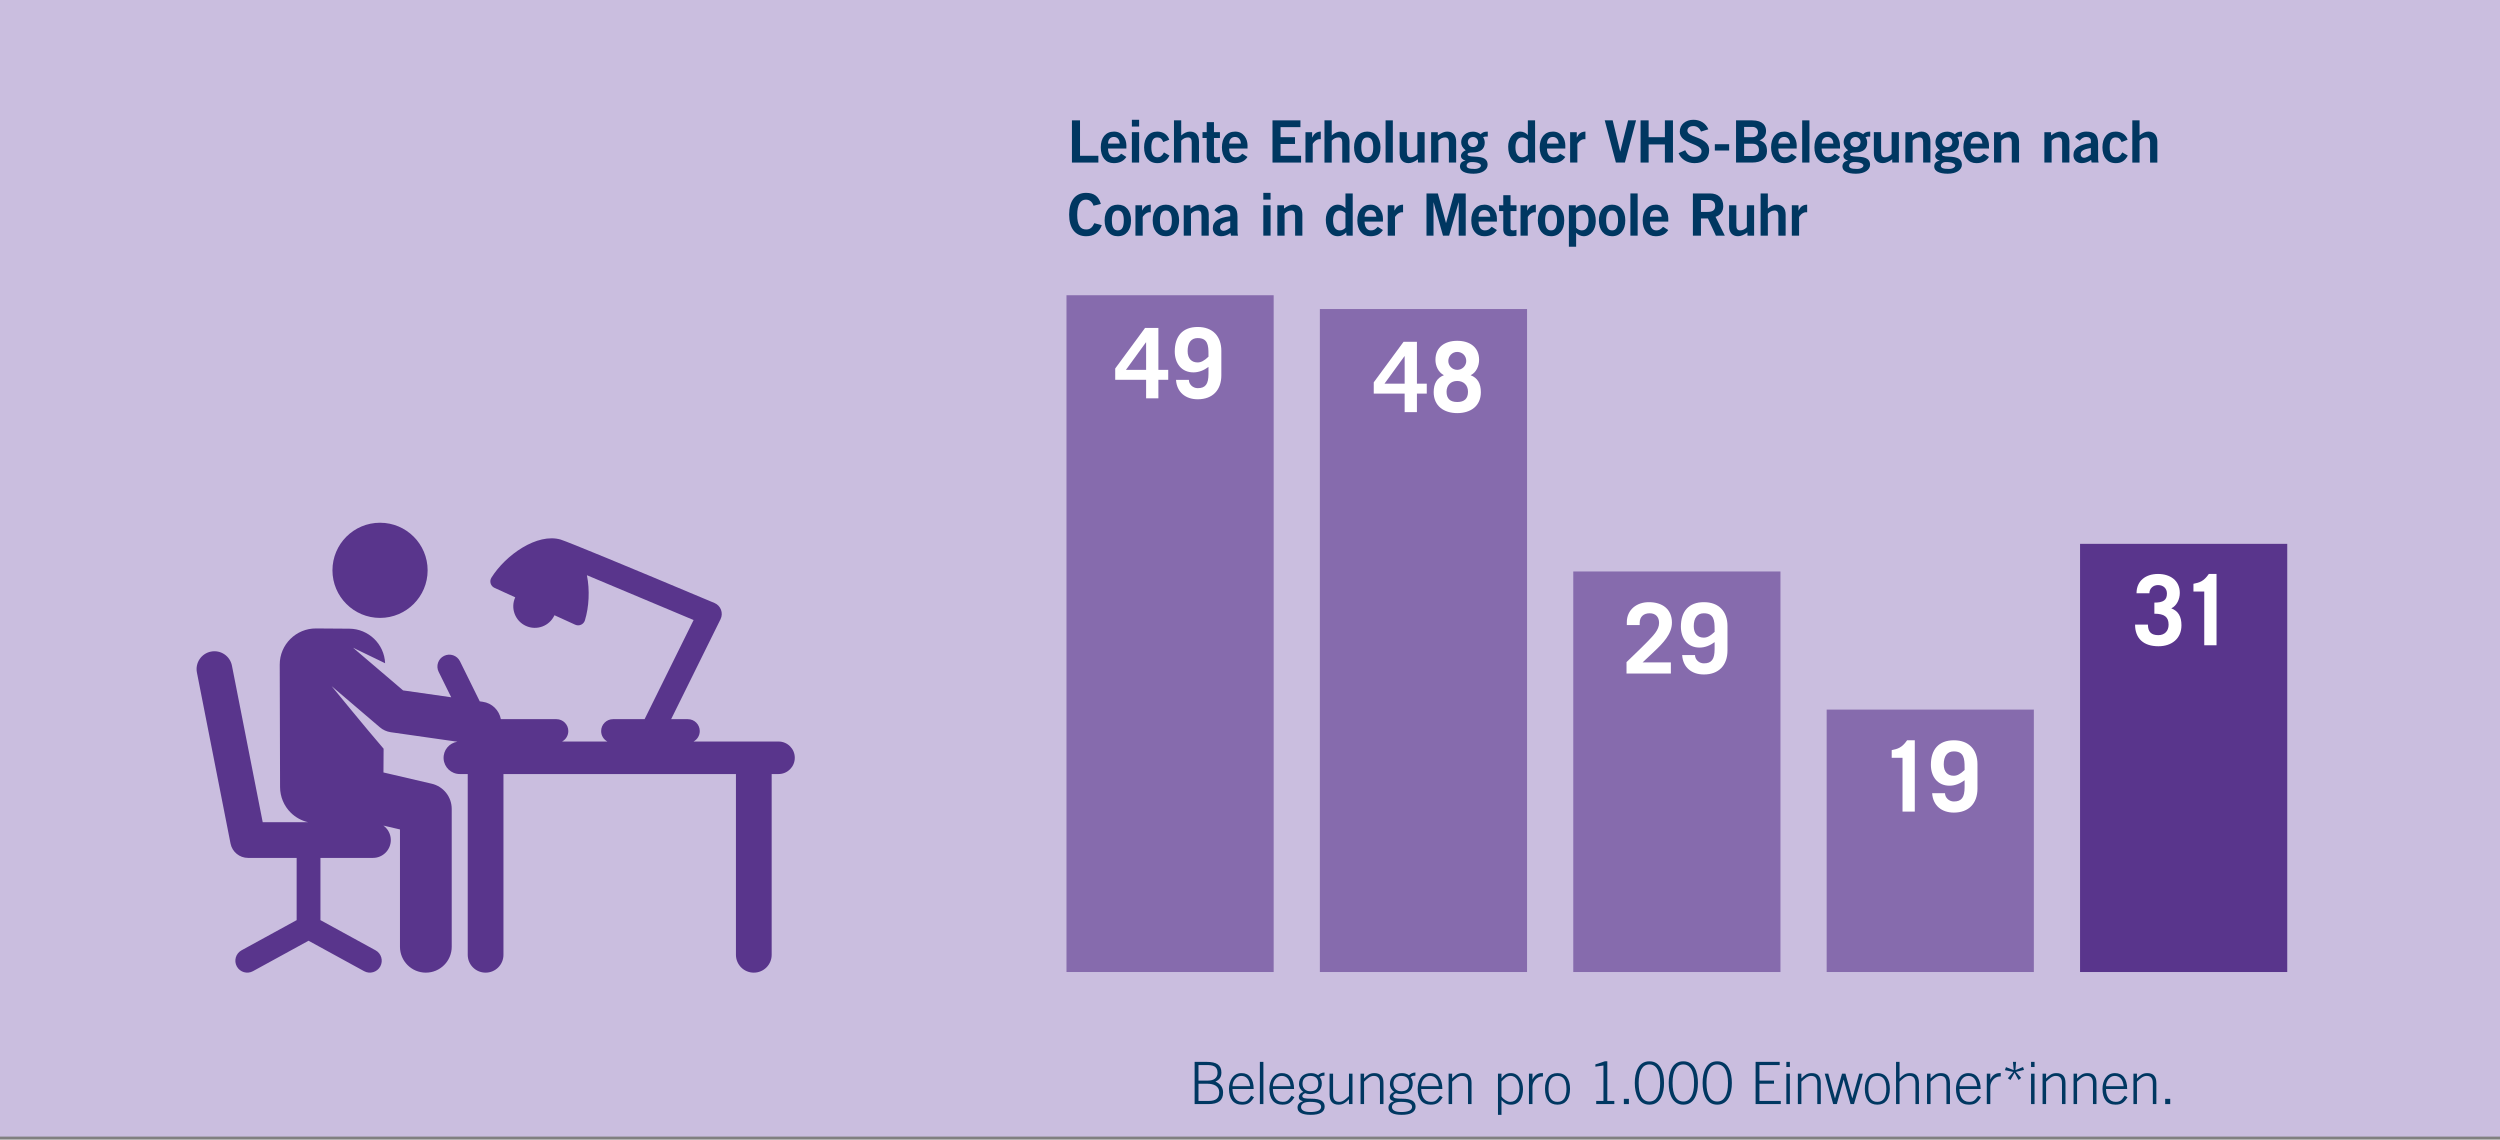<?xml version="1.0" encoding="UTF-8"?>
<svg id="a" data-name="Layer_1" xmlns="http://www.w3.org/2000/svg" xmlns:xlink="http://www.w3.org/1999/xlink" viewBox="0 0 770 351">
  <rect x="0" y="0" width="770" height="351" fill="#808080" stroke="none"/>
  <defs>
    <clipPath id="b">
      <rect width="770" height="350.075" style="fill: none;"/>
    </clipPath>
  </defs>
  <rect width="770" height="350.075" style="fill: #cabedf;"/>
  <g style="clip-path: url(#b);">
    <path d="M117.052,161.002c8.095,0,14.658,6.563,14.658,14.658s-6.563,14.658-14.658,14.658-14.658-6.563-14.658-14.658,6.563-14.658,14.658-14.658" style="fill: #59358c;"/>
    <path d="M239.791,228.387h-26.178c1.141-.621,1.913-1.829,1.913-3.219,0-2.023-1.642-3.665-3.665-3.665h-5.151l15.213-30.778c.936-1.894.081-4.186-1.865-5.004-27.827-11.707-44.795-18.691-47.366-19.531-7.237-2.11-16.98,4.744-21.341,11.736-.698,1.118-.245,2.592.943,3.134l6.393,2.917c-1.523,3.338-.052,7.279,3.285,8.802,3.338,1.523,7.277.052,8.8-3.285l6.395,2.917c1.195.546,2.598-.084,2.983-1.342,1.265-4.108,1.541-9.299.618-13.905l32.858,13.804-15.093,30.533h-9.719c-2.023,0-3.665,1.642-3.665,3.665,0,1.39.773,2.598,1.912,3.219h-13.935c1.139-.621,1.912-1.829,1.912-3.219,0-2.023-1.64-3.665-3.665-3.665h-17.11c-.509-2.722-2.692-4.944-5.586-5.356l-.917-.131c-3.041-6.162-2.994-6.069-6.089-12.339-.896-1.816-3.095-2.562-4.909-1.664-1.814.894-2.56,3.093-1.664,4.907,1.301,2.637,2.584,5.236,3.869,7.84l-14.819-2.115-15.419-13.153,9.884,4.786c-.254-5.936-5.121-10.601-11.029-10.643l-10.229-.073c-6.185-.043-11.218,4.971-11.202,11.151l.104,37.719c.007,2.958,1.195,5.792,3.297,7.873,1.484,1.469,3.338,2.475,5.34,2.934h-13.98l-9.477-48.217c-.585-2.979-3.476-4.92-6.455-4.333-2.979.585-4.92,3.474-4.334,6.453l10.351,52.653c.506,2.578,2.766,4.438,5.394,4.438h14.975v19.163l-16.974,9.296c-1.775.971-2.427,3.2-1.454,4.973.971,1.777,3.2,2.428,4.973,1.454l17.119-9.374,17.118,9.374c1.774.973,4.003.323,4.975-1.454.973-1.774.321-4.003-1.454-4.973l-16.974-9.296v-19.163h16.175c3.036,0,5.497-2.461,5.497-5.497,0-1.84-.906-3.464-2.293-4.462l5.115,1.193v36.136c0,4.402,3.569,7.971,7.969,7.971s7.971-3.569,7.971-7.971v-42.461c0-3.704-2.553-6.92-6.161-7.761l-14.865-3.465.046-7.315c-5.535-6.416-16.004-19.264-16.004-19.264l14.846,12.664c.958.816,2.127,1.343,3.371,1.522l20.512,2.928c-2.476.374-4.411,2.572-4.243,5.263.165,2.619,2.334,4.691,4.993,4.691h2.436v55.677c0,3.032,2.458,5.491,5.491,5.491h.021c3.033,0,5.491-2.46,5.491-5.491v-55.677h71.605v55.677c0,3.032,2.46,5.491,5.491,5.491h.022c3.033,0,5.491-2.46,5.491-5.491v-55.677h2.112c2.767,0,5.01-2.242,5.01-5.008,0-2.767-2.242-5.01-5.008-5.01" style="fill: #59358c;"/>
  </g>
  <g>
    <path d="M332.642,37.07v10.911h5.654v2.089h-8.139v-13h2.484Z" style="fill: #003761;"/>
    <path d="M346.922,44.776v.973h-5.653c.018,1.711.738,2.701,1.944,2.701.81,0,1.351-.234,2.089-1.116l1.62,1.008c-.864,1.315-2.124,1.908-3.907,1.908-2.448,0-3.978-1.891-3.978-4.861s1.53-4.861,4.087-4.861c2.61,0,3.799,2.305,3.799,4.249ZM344.869,44.236c-.018-1.278-.72-2.053-1.8-2.053-1.062,0-1.747.702-1.801,2.053h3.601Z" style="fill: #003761;"/>
    <path d="M350.85,36.891v2.088h-2.232v-2.088h2.232ZM350.85,40.707v9.363h-2.232v-9.363h2.232Z" style="fill: #003761;"/>
    <path d="M360.142,43.03l-1.855.72c-.45-1.062-.973-1.422-1.837-1.422-1.242,0-1.836.973-1.836,3.061,0,2.106.612,3.062,1.908,3.062.792,0,1.404-.414,1.98-1.495l1.692.955c-.846,1.584-1.926,2.34-3.709,2.34-2.61,0-4.104-1.908-4.104-4.861,0-2.988,1.566-4.861,4.068-4.861,1.728,0,3.151.9,3.691,2.503Z" style="fill: #003761;"/>
    <path d="M363.815,37.07v4.646c.919-.792,1.818-1.188,2.701-1.188,1.818,0,2.772,1.206,2.772,3.061v6.482h-2.232v-6.158c0-1.026-.306-1.584-1.152-1.584-.774,0-1.53.36-2.089.99v6.752h-2.232v-13h2.232Z" style="fill: #003761;"/>
    <path d="M373.901,37.61v3.097h1.837v1.801h-1.837v5.33c0,.414.198.612.81.612.342,0,.738-.108,1.026-.181v1.837c-.595.072-1.135.144-1.765.144-1.585,0-2.305-.773-2.305-2.143v-5.6h-1.297v-1.801h1.297v-3.097h2.232Z" style="fill: #003761;"/>
    <path d="M384.237,44.776v.973h-5.653c.018,1.711.738,2.701,1.944,2.701.81,0,1.351-.234,2.089-1.116l1.62,1.008c-.864,1.315-2.125,1.908-3.907,1.908-2.448,0-3.979-1.891-3.979-4.861s1.531-4.861,4.088-4.861c2.61,0,3.799,2.305,3.799,4.249ZM382.185,44.236c-.018-1.278-.72-2.053-1.801-2.053-1.062,0-1.746.702-1.8,2.053h3.601Z" style="fill: #003761;"/>
    <path d="M400.535,37.07v2.089h-6.122v3.097h4.447v2.089h-4.447v3.637h6.32v2.089h-8.805v-13h8.606Z" style="fill: #003761;"/>
    <path d="M406.803,42.886c-.054,0-.144-.018-.414-.018-1.026,0-2.07,1.206-2.07,1.549v5.653h-2.233v-9.363h2.053v1.603h.036c.559-1.134,1.297-1.746,2.629-1.782v2.358Z" style="fill: #003761;"/>
    <path d="M410.171,37.07v4.646c.919-.792,1.818-1.188,2.701-1.188,1.818,0,2.772,1.206,2.772,3.061v6.482h-2.232v-6.158c0-1.026-.306-1.584-1.152-1.584-.774,0-1.53.36-2.089.99v6.752h-2.232v-13h2.232Z" style="fill: #003761;"/>
    <path d="M425.19,45.389c0,2.953-1.53,4.861-4.069,4.861-2.521,0-4.068-1.891-4.068-4.861,0-3.024,1.566-4.861,4.068-4.861s4.069,1.837,4.069,4.861ZM421.12,48.45c1.225,0,1.837-.919,1.837-3.062,0-2.07-.594-3.061-1.837-3.061-1.296,0-1.836,1.062-1.836,3.061,0,2.143.612,3.062,1.836,3.062Z" style="fill: #003761;"/>
    <path d="M428.991,37.07v13h-2.232v-13h2.232Z" style="fill: #003761;"/>
    <path d="M433.312,40.707v6.122c0,1.026.271,1.621,1.152,1.621.738,0,1.513-.343,2.089-.99v-6.753h2.232v9.363h-2.053v-1.008c-1.134.81-2.034,1.188-2.898,1.188-1.801,0-2.755-1.206-2.755-3.061v-6.482h2.232Z" style="fill: #003761;"/>
    <path d="M448.493,43.606v6.464h-2.232v-6.158c0-1.026-.306-1.584-1.152-1.584-.774,0-1.53.36-2.089.99v6.752h-2.232v-9.363h2.053v1.009c1.134-.81,2.017-1.188,2.881-1.188,1.818,0,2.772,1.206,2.772,3.079Z" style="fill: #003761;"/>
    <path d="M458.237,40.546v1.512c-.559,0-1.099,0-1.441.217.289.414.505.935.505,1.656,0,1.962-1.351,3.024-3.602,3.024-1.584,0-1.674.307-1.674.559,0,.468.468.666,2.052.72,1.566.055,2.593.253,3.224.685.63.432.882,1.026.882,1.818,0,1.566-1.674,2.773-4.339,2.773-2.683,0-4.178-.847-4.178-2.233,0-1.026.702-1.71,1.692-1.728v-.036c-1.062-.449-1.386-.882-1.386-1.512,0-.738.72-1.423,1.458-1.711-.99-.792-1.387-1.549-1.387-2.503,0-1.782,1.459-3.24,3.674-3.24.81,0,1.746.323,2.322.828.414-.522,1.026-.828,1.98-.828h.217ZM454.185,52.033c1.261,0,1.944-.576,1.944-1.045,0-.576-.972-1.08-2.826-1.08-.99,0-1.585.486-1.585,1.08,0,.774.702,1.045,2.467,1.045ZM453.718,45.299c.864,0,1.53-.685,1.53-1.549s-.685-1.548-1.549-1.548c-.9,0-1.603.666-1.603,1.548,0,.864.666,1.549,1.621,1.549Z" style="fill: #003761;"/>
    <path d="M472.806,37.07v13h-1.891l-.107-1.008c-.793.773-1.531,1.188-2.539,1.188-2.394,0-3.745-2.07-3.745-5.095,0-2.449,1.423-4.628,3.745-4.628.81,0,1.782.45,2.269,1.045h.036v-4.502h2.232ZM468.845,48.45c.828,0,1.387-.45,1.728-.829v-4.501c-.468-.432-1.008-.792-1.746-.792-1.297,0-2.071,1.044-2.071,3.061s.774,3.062,2.089,3.062Z" style="fill: #003761;"/>
    <path d="M482.116,44.776v.973h-5.653c.018,1.711.738,2.701,1.944,2.701.81,0,1.351-.234,2.089-1.116l1.62,1.008c-.864,1.315-2.125,1.908-3.907,1.908-2.448,0-3.979-1.891-3.979-4.861s1.531-4.861,4.088-4.861c2.61,0,3.799,2.305,3.799,4.249ZM480.063,44.236c-.018-1.278-.72-2.053-1.801-2.053-1.062,0-1.746.702-1.8,2.053h3.601Z" style="fill: #003761;"/>
    <path d="M488.312,42.886c-.054,0-.144-.018-.414-.018-1.026,0-2.07,1.206-2.07,1.549v5.653h-2.233v-9.363h2.053v1.603h.036c.559-1.134,1.297-1.746,2.629-1.782v2.358Z" style="fill: #003761;"/>
    <path d="M496.705,37.07l2.305,9.579h.036l2.412-9.579h2.449l-3.439,13h-2.772l-3.439-13h2.449Z" style="fill: #003761;"/>
    <path d="M507.78,37.07v5.186h5.006v-5.186h2.484v13h-2.484v-5.582h-5.006v5.582h-2.484v-13h2.484Z" style="fill: #003761;"/>
    <path d="M526.166,39.825l-2.269.702c-.414-1.099-1.242-1.692-2.322-1.692-1.171,0-1.855.504-1.855,1.44s1.26,1.458,2.736,1.999c3.205,1.17,3.962,2.448,3.962,3.997,0,2.593-1.639,3.978-4.538,3.978-2.179,0-4.159-1.224-4.879-3.078l2.053-.9c.666,1.422,1.548,2.034,2.826,2.034,1.423,0,2.197-.612,2.197-1.71,0-1.099-1.135-1.639-3.205-2.449-1.999-.774-3.493-1.746-3.493-3.619,0-2.179,1.801-3.637,4.195-3.637,2.106,0,3.835,1.08,4.591,2.935Z" style="fill: #003761;"/>
    <path d="M532.578,44.417v1.944h-4.411v-1.944h4.411Z" style="fill: #003761;"/>
    <path d="M539.655,37.07c3.439,0,4.286,1.837,4.286,3.205,0,1.297-.505,2.358-1.999,2.935,1.711.667,2.287,1.459,2.287,3.421,0,2.269-1.765,3.439-4.628,3.439h-4.897v-13h4.951ZM539.71,42.256c1.026,0,1.746-.576,1.746-1.584,0-.99-.738-1.585-1.728-1.585h-2.539v3.169h2.522ZM539.746,48.054c1.315,0,1.998-.612,1.998-1.891s-.684-1.891-1.998-1.891h-2.558v3.781h2.558Z" style="fill: #003761;"/>
    <path d="M553.378,44.776v.973h-5.653c.018,1.711.738,2.701,1.944,2.701.81,0,1.351-.234,2.089-1.116l1.62,1.008c-.864,1.315-2.125,1.908-3.907,1.908-2.448,0-3.979-1.891-3.979-4.861s1.531-4.861,4.088-4.861c2.61,0,3.799,2.305,3.799,4.249ZM551.325,44.236c-.018-1.278-.72-2.053-1.801-2.053-1.062,0-1.746.702-1.8,2.053h3.601Z" style="fill: #003761;"/>
    <path d="M557.305,37.07v13h-2.232v-13h2.232Z" style="fill: #003761;"/>
    <path d="M566.723,44.776v.973h-5.653c.018,1.711.738,2.701,1.944,2.701.81,0,1.351-.234,2.089-1.116l1.62,1.008c-.864,1.315-2.124,1.908-3.907,1.908-2.448,0-3.978-1.891-3.978-4.861s1.53-4.861,4.087-4.861c2.61,0,3.799,2.305,3.799,4.249ZM564.67,44.236c-.018-1.278-.72-2.053-1.8-2.053-1.062,0-1.747.702-1.801,2.053h3.601Z" style="fill: #003761;"/>
    <path d="M576.034,40.546v1.512c-.559,0-1.099,0-1.441.217.289.414.505.935.505,1.656,0,1.962-1.351,3.024-3.602,3.024-1.584,0-1.674.307-1.674.559,0,.468.468.666,2.052.72,1.566.055,2.593.253,3.224.685.63.432.882,1.026.882,1.818,0,1.566-1.674,2.773-4.339,2.773-2.683,0-4.178-.847-4.178-2.233,0-1.026.702-1.71,1.692-1.728v-.036c-1.062-.449-1.386-.882-1.386-1.512,0-.738.72-1.423,1.458-1.711-.99-.792-1.387-1.549-1.387-2.503,0-1.782,1.459-3.24,3.674-3.24.81,0,1.746.323,2.322.828.414-.522,1.026-.828,1.98-.828h.217ZM571.982,52.033c1.261,0,1.944-.576,1.944-1.045,0-.576-.972-1.08-2.826-1.08-.99,0-1.585.486-1.585,1.08,0,.774.702,1.045,2.467,1.045ZM571.515,45.299c.864,0,1.53-.685,1.53-1.549s-.685-1.548-1.549-1.548c-.9,0-1.603.666-1.603,1.548,0,.864.666,1.549,1.621,1.549Z" style="fill: #003761;"/>
    <path d="M579.384,40.707v6.122c0,1.026.271,1.621,1.152,1.621.738,0,1.513-.343,2.089-.99v-6.753h2.232v9.363h-2.053v-1.008c-1.134.81-2.034,1.188-2.898,1.188-1.801,0-2.755-1.206-2.755-3.061v-6.482h2.232Z" style="fill: #003761;"/>
    <path d="M594.564,43.606v6.464h-2.232v-6.158c0-1.026-.306-1.584-1.152-1.584-.774,0-1.53.36-2.089.99v6.752h-2.232v-9.363h2.053v1.009c1.134-.81,2.017-1.188,2.881-1.188,1.818,0,2.772,1.206,2.772,3.079Z" style="fill: #003761;"/>
    <path d="M604.308,40.546v1.512c-.558,0-1.098,0-1.44.217.287.414.504.935.504,1.656,0,1.962-1.351,3.024-3.602,3.024-1.584,0-1.674.307-1.674.559,0,.468.468.666,2.052.72,1.567.055,2.593.253,3.224.685.63.432.882,1.026.882,1.818,0,1.566-1.675,2.773-4.339,2.773-2.683,0-4.178-.847-4.178-2.233,0-1.026.702-1.71,1.692-1.728v-.036c-1.062-.449-1.386-.882-1.386-1.512,0-.738.72-1.423,1.458-1.711-.99-.792-1.387-1.549-1.387-2.503,0-1.782,1.459-3.24,3.674-3.24.81,0,1.746.323,2.322.828.414-.522,1.026-.828,1.98-.828h.216ZM600.257,52.033c1.261,0,1.944-.576,1.944-1.045,0-.576-.972-1.08-2.826-1.08-.99,0-1.585.486-1.585,1.08,0,.774.702,1.045,2.467,1.045ZM599.789,45.299c.864,0,1.53-.685,1.53-1.549s-.685-1.548-1.549-1.548c-.9,0-1.603.666-1.603,1.548,0,.864.667,1.549,1.621,1.549Z" style="fill: #003761;"/>
    <path d="M612.61,44.776v.973h-5.653c.018,1.711.738,2.701,1.944,2.701.81,0,1.351-.234,2.089-1.116l1.62,1.008c-.864,1.315-2.125,1.908-3.907,1.908-2.448,0-3.979-1.891-3.979-4.861s1.531-4.861,4.088-4.861c2.61,0,3.799,2.305,3.799,4.249ZM610.558,44.236c-.018-1.278-.72-2.053-1.801-2.053-1.062,0-1.746.702-1.8,2.053h3.601Z" style="fill: #003761;"/>
    <path d="M621.866,43.606v6.464h-2.232v-6.158c0-1.026-.306-1.584-1.152-1.584-.774,0-1.53.36-2.089.99v6.752h-2.232v-9.363h2.053v1.009c1.134-.81,2.017-1.188,2.881-1.188,1.818,0,2.772,1.206,2.772,3.079Z" style="fill: #003761;"/>
    <path d="M637.372,43.606v6.464h-2.232v-6.158c0-1.026-.306-1.584-1.152-1.584-.774,0-1.53.36-2.089.99v6.752h-2.232v-9.363h2.053v1.009c1.134-.81,2.017-1.188,2.881-1.188,1.818,0,2.772,1.206,2.772,3.079Z" style="fill: #003761;"/>
    <path d="M646.216,44.219v4.573c0,.306.018.847.18,1.278h-2.179l-.144-.81c-.954.666-1.89.99-2.898.99-1.585,0-2.557-1.062-2.557-2.484,0-2.125,1.765-3.259,5.365-3.673v-.792c0-.721-.576-1.117-1.386-1.117-.774,0-1.459.343-2.035,1.152l-1.44-1.098c.612-.973,1.98-1.711,3.403-1.711,2.665,0,3.691,1.08,3.691,3.691ZM641.93,48.594c.576,0,1.405-.432,2.053-.99v-2.017c-2.574.414-3.133,1.08-3.133,1.908,0,.702.45,1.099,1.08,1.099Z" style="fill: #003761;"/>
    <path d="M655.31,43.03l-1.855.72c-.45-1.062-.973-1.422-1.837-1.422-1.242,0-1.836.973-1.836,3.061,0,2.106.612,3.062,1.908,3.062.792,0,1.404-.414,1.98-1.495l1.692.955c-.846,1.584-1.926,2.34-3.709,2.34-2.61,0-4.104-1.908-4.104-4.861,0-2.988,1.566-4.861,4.068-4.861,1.728,0,3.151.9,3.691,2.503Z" style="fill: #003761;"/>
    <path d="M658.984,37.07v4.646c.919-.792,1.818-1.188,2.701-1.188,1.818,0,2.772,1.206,2.772,3.061v6.482h-2.232v-6.158c0-1.026-.306-1.584-1.152-1.584-.774,0-1.53.36-2.089.99v6.752h-2.232v-13h2.232Z" style="fill: #003761;"/>
  </g>
  <g>
    <path d="M339.052,62.821l-2.25.54c-.379-1.206-1.225-1.873-2.359-1.873-1.656,0-2.664,1.513-2.664,4.718,0,3.079.935,4.466,2.736,4.466,1.297,0,1.891-.576,2.539-1.927l2.305.612c-.774,2.25-2.449,3.402-4.844,3.402-3.331,0-5.222-2.484-5.222-6.68s1.891-6.68,5.222-6.68c2.467,0,3.925,1.116,4.537,3.421Z" style="fill: #003761;"/>
    <path d="M348.362,67.898c0,2.953-1.53,4.861-4.069,4.861-2.521,0-4.069-1.891-4.069-4.861,0-3.024,1.567-4.861,4.069-4.861s4.069,1.837,4.069,4.861ZM344.293,70.96c1.225,0,1.837-.919,1.837-3.062,0-2.07-.594-3.061-1.837-3.061-1.296,0-1.836,1.062-1.836,3.061,0,2.143.612,3.062,1.836,3.062Z" style="fill: #003761;"/>
    <path d="M354.433,65.395c-.054,0-.144-.018-.414-.018-1.026,0-2.07,1.206-2.07,1.549v5.653h-2.232v-9.363h2.052v1.603h.036c.559-1.134,1.297-1.746,2.629-1.782v2.358Z" style="fill: #003761;"/>
    <path d="M363.166,67.898c0,2.953-1.53,4.861-4.069,4.861-2.521,0-4.068-1.891-4.068-4.861,0-3.024,1.566-4.861,4.068-4.861s4.069,1.837,4.069,4.861ZM359.097,70.96c1.225,0,1.837-.919,1.837-3.062,0-2.07-.594-3.061-1.837-3.061-1.296,0-1.836,1.062-1.836,3.061,0,2.143.612,3.062,1.836,3.062Z" style="fill: #003761;"/>
    <path d="M372.297,66.116v6.464h-2.232v-6.158c0-1.026-.306-1.584-1.152-1.584-.774,0-1.53.36-2.089.99v6.752h-2.232v-9.363h2.053v1.009c1.134-.81,2.017-1.188,2.881-1.188,1.818,0,2.772,1.206,2.772,3.079Z" style="fill: #003761;"/>
    <path d="M381.14,66.728v4.573c0,.306.019.847.181,1.278h-2.179l-.144-.81c-.954.666-1.891.99-2.898.99-1.584,0-2.557-1.062-2.557-2.484,0-2.125,1.765-3.259,5.365-3.673v-.792c0-.721-.576-1.117-1.386-1.117-.774,0-1.459.343-2.035,1.152l-1.44-1.098c.612-.973,1.98-1.711,3.403-1.711,2.665,0,3.69,1.08,3.69,3.691ZM376.854,71.103c.576,0,1.404-.432,2.053-.99v-2.017c-2.574.414-3.133,1.08-3.133,1.908,0,.702.45,1.099,1.08,1.099Z" style="fill: #003761;"/>
    <path d="M391.334,59.4v2.088h-2.232v-2.088h2.232ZM391.334,63.217v9.363h-2.232v-9.363h2.232Z" style="fill: #003761;"/>
    <path d="M401.129,66.116v6.464h-2.232v-6.158c0-1.026-.306-1.584-1.152-1.584-.774,0-1.53.36-2.089.99v6.752h-2.232v-9.363h2.053v1.009c1.134-.81,2.017-1.188,2.881-1.188,1.818,0,2.772,1.206,2.772,3.079Z" style="fill: #003761;"/>
    <path d="M416.635,59.58v13h-1.891l-.107-1.008c-.793.773-1.53,1.188-2.539,1.188-2.394,0-3.745-2.07-3.745-5.095,0-2.449,1.423-4.628,3.745-4.628.81,0,1.782.45,2.269,1.045h.036v-4.502h2.232ZM412.674,70.96c.828,0,1.387-.45,1.728-.829v-4.501c-.468-.432-1.009-.792-1.746-.792-1.297,0-2.071,1.044-2.071,3.061s.774,3.062,2.089,3.062Z" style="fill: #003761;"/>
    <path d="M425.946,67.286v.973h-5.653c.018,1.711.738,2.701,1.944,2.701.81,0,1.351-.234,2.089-1.116l1.62,1.008c-.864,1.315-2.125,1.908-3.907,1.908-2.448,0-3.979-1.891-3.979-4.861s1.531-4.861,4.088-4.861c2.61,0,3.799,2.305,3.799,4.249ZM423.894,66.746c-.018-1.278-.72-2.053-1.801-2.053-1.062,0-1.746.702-1.8,2.053h3.601Z" style="fill: #003761;"/>
    <path d="M432.142,65.395c-.054,0-.144-.018-.414-.018-1.026,0-2.07,1.206-2.07,1.549v5.653h-2.232v-9.363h2.052v1.603h.036c.559-1.134,1.297-1.746,2.629-1.782v2.358Z" style="fill: #003761;"/>
    <path d="M442.856,59.58l2.503,9.075h.036l2.521-9.075h3.529v13h-2.161v-10.227h-.035l-2.917,10.227h-1.891l-2.881-10.227h-.036v10.227h-2.161v-13h3.493Z" style="fill: #003761;"/>
    <path d="M461.046,67.286v.973h-5.653c.018,1.711.738,2.701,1.944,2.701.81,0,1.351-.234,2.089-1.116l1.62,1.008c-.864,1.315-2.125,1.908-3.907,1.908-2.448,0-3.979-1.891-3.979-4.861s1.531-4.861,4.088-4.861c2.61,0,3.799,2.305,3.799,4.249ZM458.993,66.746c-.018-1.278-.72-2.053-1.801-2.053-1.062,0-1.746.702-1.8,2.053h3.601Z" style="fill: #003761;"/>
    <path d="M465.243,60.12v3.097h1.837v1.801h-1.837v5.33c0,.414.198.612.81.612.342,0,.738-.108,1.026-.181v1.837c-.595.072-1.135.144-1.765.144-1.585,0-2.305-.773-2.305-2.143v-5.6h-1.297v-1.801h1.297v-3.097h2.232Z" style="fill: #003761;"/>
    <path d="M473.04,65.395c-.054,0-.144-.018-.414-.018-1.026,0-2.07,1.206-2.07,1.549v5.653h-2.232v-9.363h2.052v1.603h.036c.559-1.134,1.297-1.746,2.629-1.782v2.358Z" style="fill: #003761;"/>
    <path d="M481.792,67.898c0,2.953-1.53,4.861-4.069,4.861-2.521,0-4.069-1.891-4.069-4.861,0-3.024,1.567-4.861,4.069-4.861s4.069,1.837,4.069,4.861ZM477.723,70.96c1.225,0,1.837-.919,1.837-3.062,0-2.07-.594-3.061-1.837-3.061-1.296,0-1.836,1.062-1.836,3.061,0,2.143.612,3.062,1.836,3.062Z" style="fill: #003761;"/>
    <path d="M491.498,68.133c0,2.539-1.477,4.627-3.745,4.627-.774,0-1.836-.468-2.269-1.044h-.036v4.285h-2.232v-12.784h2.143v.865c.648-.631,1.387-1.045,2.394-1.045,2.359,0,3.745,2.035,3.745,5.096ZM485.448,70.167c.522.505,1.135.793,1.728.793,1.333,0,2.089-1.062,2.089-3.062,0-1.98-.738-3.061-2.106-3.061-.828,0-1.513.63-1.711.828v4.501Z" style="fill: #003761;"/>
    <path d="M500.593,67.898c0,2.953-1.53,4.861-4.069,4.861-2.521,0-4.069-1.891-4.069-4.861,0-3.024,1.567-4.861,4.069-4.861s4.069,1.837,4.069,4.861ZM496.523,70.96c1.225,0,1.837-.919,1.837-3.062,0-2.07-.594-3.061-1.837-3.061-1.296,0-1.836,1.062-1.836,3.061,0,2.143.612,3.062,1.836,3.062Z" style="fill: #003761;"/>
    <path d="M504.394,59.58v13h-2.232v-13h2.232Z" style="fill: #003761;"/>
    <path d="M513.83,67.286v.973h-5.653c.018,1.711.738,2.701,1.944,2.701.81,0,1.351-.234,2.089-1.116l1.62,1.008c-.864,1.315-2.124,1.908-3.907,1.908-2.448,0-3.978-1.891-3.978-4.861s1.53-4.861,4.087-4.861c2.61,0,3.799,2.305,3.799,4.249ZM511.777,66.746c-.018-1.278-.72-2.053-1.8-2.053-1.062,0-1.747.702-1.801,2.053h3.601Z" style="fill: #003761;"/>
    <path d="M526.671,59.58c2.503,0,4.087,1.387,4.087,3.926,0,1.638-.882,2.845-2.377,3.276l2.863,5.798h-2.755l-2.448-5.294h-2.144v5.294h-2.484v-13h5.258ZM525.824,65.269c1.603,0,2.449-.45,2.449-1.836,0-1.278-.81-1.837-2.089-1.837h-2.287v3.673h1.927Z" style="fill: #003761;"/>
    <path d="M534.794,63.217v6.122c0,1.026.271,1.621,1.152,1.621.738,0,1.513-.343,2.089-.99v-6.753h2.232v9.363h-2.053v-1.008c-1.134.81-2.034,1.188-2.898,1.188-1.801,0-2.755-1.206-2.755-3.061v-6.482h2.232Z" style="fill: #003761;"/>
    <path d="M544.5,59.58v4.646c.919-.792,1.818-1.188,2.701-1.188,1.818,0,2.772,1.206,2.772,3.061v6.482h-2.232v-6.158c0-1.026-.306-1.584-1.152-1.584-.774,0-1.53.36-2.089.99v6.752h-2.232v-13h2.232Z" style="fill: #003761;"/>
    <path d="M556.602,65.395c-.054,0-.144-.018-.414-.018-1.026,0-2.07,1.206-2.07,1.549v5.653h-2.232v-9.363h2.052v1.603h.036c.559-1.134,1.297-1.746,2.629-1.782v2.358Z" style="fill: #003761;"/>
  </g>
  <rect x="406.52" y="95.185" width="63.813" height="204.199" style="fill: #866bad;"/>
  <g>
    <path d="M371.653,327.059c3.024,0,4.537.954,4.537,3.259,0,1.44-.594,2.251-1.836,2.81,1.584.702,2.358,1.855,2.358,3.366,0,2.431-1.459,3.565-4.519,3.565h-4.249v-13h3.709ZM372.031,332.82c1.855,0,2.971-.81,2.971-2.412,0-2.071-1.494-2.377-3.457-2.377h-2.412v4.789h2.898ZM372.302,339.086c2.143,0,3.223-.828,3.223-2.664,0-1.945-1.782-2.629-3.602-2.629h-2.79v5.293h3.169Z" style="fill: #003761;"/>
    <path d="M386.132,335.413h-6.518c.018,2.089.828,3.961,3.007,3.961,1.494,0,1.908-.666,2.737-1.891l.882.469c-1.026,1.603-1.801,2.286-3.709,2.286-2.611,0-3.997-1.764-3.997-4.861,0-2.484,1.225-4.861,3.853-4.861,2.359,0,3.728,1.711,3.745,4.897ZM385.052,334.549c-.234-2.106-1.188-3.169-2.755-3.169-1.603,0-2.647,1.62-2.683,3.169h5.438Z" style="fill: #003761;"/>
    <path d="M388.042,327.059h1.081v13h-1.081v-13Z" style="fill: #003761;"/>
    <path d="M398.575,335.413h-6.518c.018,2.089.828,3.961,3.007,3.961,1.494,0,1.908-.666,2.737-1.891l.882.469c-1.026,1.603-1.801,2.286-3.709,2.286-2.611,0-3.997-1.764-3.997-4.861,0-2.484,1.225-4.861,3.853-4.861,2.359,0,3.728,1.711,3.745,4.897ZM397.495,334.549c-.234-2.106-1.188-3.169-2.755-3.169-1.603,0-2.647,1.62-2.683,3.169h5.438Z" style="fill: #003761;"/>
    <path d="M407.94,331.308c-.773,0-1.26.181-1.494.433.433.54.666,1.08.666,1.963,0,2.178-1.494,3.276-3.619,3.276-.594,0-1.026-.107-1.512-.288-.595.216-.864.559-.864.9,0,.685.828.81,2.826.81,2.827,0,4.052.846,4.052,2.431,0,1.62-1.44,2.538-4.268,2.538-2.683,0-4.087-.773-4.087-2.214,0-1.009.54-1.566,1.639-1.98v-.036c-.847-.181-1.243-.559-1.243-1.225,0-.738.667-1.459,1.404-1.585-.846-.576-1.35-1.476-1.35-2.448,0-2.161,1.566-3.367,3.709-3.367.882,0,1.566.252,2.179.648.54-.54,1.224-.828,1.962-.828v.972ZM403.565,342.508c2.197,0,3.35-.559,3.35-1.603,0-1.045-1.152-1.531-3.439-1.531-1.801,0-2.755.595-2.755,1.585,0,.973.99,1.549,2.845,1.549ZM403.602,336.115c1.603,0,2.431-.792,2.431-2.341,0-1.62-.9-2.394-2.448-2.394-1.477,0-2.413.918-2.413,2.394s.973,2.341,2.431,2.341Z" style="fill: #003761;"/>
    <path d="M409.509,330.695h1.08v6.356c0,1.549.522,2.322,1.944,2.322,1.116,0,1.963-.864,2.953-1.782v-6.896h1.08v9.363h-1.08v-1.477c-1.08,1.08-1.818,1.656-3.205,1.656-1.98,0-2.772-1.206-2.772-3.078v-6.465Z" style="fill: #003761;"/>
    <path d="M426.111,333.595v6.464h-1.08v-6.374c0-1.548-.576-2.305-1.908-2.305-1.135,0-2.053.864-2.989,1.782v6.896h-1.08v-9.363h1.08v1.477c1.08-1.098,1.818-1.656,3.205-1.656,1.855,0,2.772,1.045,2.772,3.079Z" style="fill: #003761;"/>
    <path d="M435.944,331.308c-.773,0-1.26.181-1.494.433.433.54.666,1.08.666,1.963,0,2.178-1.494,3.276-3.619,3.276-.594,0-1.026-.107-1.512-.288-.595.216-.864.559-.864.9,0,.685.828.81,2.826.81,2.827,0,4.052.846,4.052,2.431,0,1.62-1.44,2.538-4.268,2.538-2.683,0-4.087-.773-4.087-2.214,0-1.009.54-1.566,1.639-1.98v-.036c-.847-.181-1.243-.559-1.243-1.225,0-.738.667-1.459,1.404-1.585-.846-.576-1.35-1.476-1.35-2.448,0-2.161,1.566-3.367,3.709-3.367.882,0,1.566.252,2.179.648.54-.54,1.224-.828,1.962-.828v.972ZM431.569,342.508c2.197,0,3.35-.559,3.35-1.603,0-1.045-1.152-1.531-3.439-1.531-1.801,0-2.755.595-2.755,1.585,0,.973.99,1.549,2.845,1.549ZM431.606,336.115c1.603,0,2.431-.792,2.431-2.341,0-1.62-.9-2.394-2.448-2.394-1.477,0-2.413.918-2.413,2.394s.973,2.341,2.431,2.341Z" style="fill: #003761;"/>
    <path d="M444.247,335.413h-6.518c.018,2.089.828,3.961,3.007,3.961,1.494,0,1.908-.666,2.737-1.891l.882.469c-1.026,1.603-1.801,2.286-3.709,2.286-2.611,0-3.997-1.764-3.997-4.861,0-2.484,1.225-4.861,3.853-4.861,2.359,0,3.728,1.711,3.745,4.897ZM443.167,334.549c-.234-2.106-1.188-3.169-2.755-3.169-1.603,0-2.647,1.62-2.683,3.169h5.438Z" style="fill: #003761;"/>
    <path d="M453.233,333.595v6.464h-1.08v-6.374c0-1.548-.576-2.305-1.908-2.305-1.135,0-2.053.864-2.989,1.782v6.896h-1.08v-9.363h1.08v1.477c1.08-1.098,1.818-1.656,3.205-1.656,1.855,0,2.772,1.045,2.772,3.079Z" style="fill: #003761;"/>
    <path d="M469.081,335.449c0,2.539-1.025,4.789-3.69,4.789-1.315,0-1.999-.468-2.935-1.404v4.537h-1.081v-12.676h1.081v1.441h.035c.738-1.099,1.639-1.621,2.827-1.621,2.557,0,3.763,2.557,3.763,4.934ZM462.456,337.7c.414.774,1.782,1.674,2.647,1.674,1.872,0,2.898-1.458,2.898-4.141,0-1.801-.792-3.853-2.755-3.853-1.315,0-1.927.864-2.79,1.711v4.609Z" style="fill: #003761;"/>
    <path d="M475.224,331.56h-.36c-1.549,0-2.863,1.62-2.863,3.15v5.348h-1.08v-9.363h1.08v1.783h.036c.45-1.116,1.513-1.963,2.737-1.963h.45v1.045Z" style="fill: #003761;"/>
    <path d="M483.562,335.377c0,3.115-1.351,4.861-3.853,4.861s-3.853-1.746-3.853-4.861,1.351-4.861,3.853-4.861,3.853,1.765,3.853,4.861ZM479.708,339.374c1.855,0,2.773-1.35,2.773-3.997,0-2.664-.919-3.997-2.791-3.997-1.782,0-2.755,1.297-2.755,3.997,0,2.647.918,3.997,2.772,3.997Z" style="fill: #003761;"/>
    <path d="M494.295,326.879h.757v12.207h2.16v.973h-5.581v-.973h2.232v-10.911l-2.485.36v-.702l2.917-.954Z" style="fill: #003761;"/>
    <path d="M501.698,338.438v1.62h-1.549v-1.62h1.549Z" style="fill: #003761;"/>
    <path d="M512.519,333.559c0,3.223-1.044,6.68-4.501,6.68-3.439,0-4.502-3.438-4.502-6.68s1.062-6.68,4.502-6.68c3.457,0,4.501,3.457,4.501,6.68ZM508.019,339.267c2.143,0,3.312-1.98,3.312-5.708,0-3.691-1.152-5.708-3.331-5.708-2.089,0-3.295,1.909-3.295,5.708,0,3.709,1.171,5.708,3.313,5.708Z" style="fill: #003761;"/>
    <path d="M522.965,333.559c0,3.223-1.044,6.68-4.501,6.68-3.439,0-4.502-3.438-4.502-6.68s1.062-6.68,4.502-6.68c3.457,0,4.501,3.457,4.501,6.68ZM518.464,339.267c2.143,0,3.312-1.98,3.312-5.708,0-3.691-1.152-5.708-3.331-5.708-2.089,0-3.295,1.909-3.295,5.708,0,3.709,1.171,5.708,3.313,5.708Z" style="fill: #003761;"/>
    <path d="M533.41,333.559c0,3.223-1.044,6.68-4.501,6.68-3.439,0-4.502-3.438-4.502-6.68s1.062-6.68,4.502-6.68c3.457,0,4.501,3.457,4.501,6.68ZM528.909,339.267c2.143,0,3.312-1.98,3.312-5.708,0-3.691-1.152-5.708-3.331-5.708-2.089,0-3.295,1.909-3.295,5.708,0,3.709,1.171,5.708,3.313,5.708Z" style="fill: #003761;"/>
    <path d="M548.142,327.059v.973h-6.229v4.789h4.483v.973h-4.483v5.293h6.571v.973h-7.76v-13h7.418Z" style="fill: #003761;"/>
    <path d="M550.196,327.059h1.081v1.585h-1.081v-1.585ZM550.196,330.695h1.081v9.363h-1.081v-9.363Z" style="fill: #003761;"/>
    <path d="M560.802,333.595v6.464h-1.08v-6.374c0-1.548-.576-2.305-1.908-2.305-1.135,0-2.053.864-2.989,1.782v6.896h-1.08v-9.363h1.08v1.477c1.08-1.098,1.818-1.656,3.205-1.656,1.855,0,2.772,1.045,2.772,3.079Z" style="fill: #003761;"/>
    <path d="M562.011,330.695h1.099l2.053,7.526h.036l2.143-7.526h1.062l2.089,7.526h.036l2.106-7.526h1.116l-2.719,9.363h-1.062l-2.106-7.526h-.036l-2.088,7.526h-1.116l-2.611-9.363Z" style="fill: #003761;"/>
    <path d="M582.071,335.377c0,3.115-1.351,4.861-3.853,4.861s-3.853-1.746-3.853-4.861,1.351-4.861,3.853-4.861,3.853,1.765,3.853,4.861ZM578.218,339.374c1.855,0,2.773-1.35,2.773-3.997,0-2.664-.919-3.997-2.791-3.997-1.782,0-2.755,1.297-2.755,3.997,0,2.647.918,3.997,2.772,3.997Z" style="fill: #003761;"/>
    <path d="M583.981,327.059h1.08v5.113c1.08-1.098,1.855-1.656,3.205-1.656,1.855,0,2.772,1.045,2.772,3.079v6.464h-1.08v-6.374c0-1.548-.576-2.305-1.908-2.305-1.207,0-2.035.9-2.989,1.782v6.896h-1.08v-13Z" style="fill: #003761;"/>
    <path d="M600.584,333.595v6.464h-1.08v-6.374c0-1.548-.576-2.305-1.908-2.305-1.135,0-2.053.864-2.989,1.782v6.896h-1.08v-9.363h1.08v1.477c1.08-1.098,1.818-1.656,3.205-1.656,1.855,0,2.772,1.045,2.772,3.079Z" style="fill: #003761;"/>
    <path d="M610.039,335.413h-6.518c.018,2.089.828,3.961,3.007,3.961,1.494,0,1.908-.666,2.737-1.891l.882.469c-1.026,1.603-1.801,2.286-3.709,2.286-2.611,0-3.997-1.764-3.997-4.861,0-2.484,1.224-4.861,3.853-4.861,2.359,0,3.728,1.711,3.745,4.897ZM608.959,334.549c-.234-2.106-1.188-3.169-2.755-3.169-1.603,0-2.647,1.62-2.683,3.169h5.438Z" style="fill: #003761;"/>
    <path d="M616.235,331.56h-.36c-1.549,0-2.863,1.62-2.863,3.15v5.348h-1.08v-9.363h1.08v1.783h.036c.45-1.116,1.513-1.963,2.737-1.963h.45v1.045Z" style="fill: #003761;"/>
    <path d="M619.981,327.059h.973l-.198,2.539,2.341-.954.288.899-2.522.612,1.639,1.855-.792.631-1.225-2.232-1.26,2.232-.81-.54,1.675-1.945-2.575-.54.324-.935,2.377.918-.234-2.539Z" style="fill: #003761;"/>
    <path d="M625.564,327.059h1.081v1.585h-1.081v-1.585ZM625.564,330.695h1.081v9.363h-1.081v-9.363Z" style="fill: #003761;"/>
    <path d="M636.17,333.595v6.464h-1.08v-6.374c0-1.548-.576-2.305-1.908-2.305-1.135,0-2.053.864-2.989,1.782v6.896h-1.08v-9.363h1.08v1.477c1.08-1.098,1.818-1.656,3.205-1.656,1.855,0,2.772,1.045,2.772,3.079Z" style="fill: #003761;"/>
    <path d="M645.715,333.595v6.464h-1.08v-6.374c0-1.548-.576-2.305-1.908-2.305-1.135,0-2.053.864-2.989,1.782v6.896h-1.08v-9.363h1.08v1.477c1.08-1.098,1.818-1.656,3.205-1.656,1.855,0,2.772,1.045,2.772,3.079Z" style="fill: #003761;"/>
    <path d="M655.17,335.413h-6.518c.018,2.089.828,3.961,3.007,3.961,1.494,0,1.908-.666,2.737-1.891l.882.469c-1.026,1.603-1.801,2.286-3.709,2.286-2.611,0-3.997-1.764-3.997-4.861,0-2.484,1.224-4.861,3.853-4.861,2.359,0,3.728,1.711,3.745,4.897ZM654.09,334.549c-.234-2.106-1.188-3.169-2.755-3.169-1.603,0-2.647,1.62-2.683,3.169h5.438Z" style="fill: #003761;"/>
    <path d="M664.156,333.595v6.464h-1.08v-6.374c0-1.548-.576-2.305-1.908-2.305-1.135,0-2.053.864-2.989,1.782v6.896h-1.08v-9.363h1.08v1.477c1.08-1.098,1.818-1.656,3.205-1.656,1.855,0,2.772,1.045,2.772,3.079Z" style="fill: #003761;"/>
    <path d="M668.426,338.438v1.62h-1.549v-1.62h1.549Z" style="fill: #003761;"/>
  </g>
  <rect x="328.476" y="90.931" width="63.813" height="208.452" style="fill: #866bad;"/>
  <g>
    <path d="M356.782,101.008v12.906h3.031v3.061h-3.031v5.703h-3.781v-5.703h-9.515v-3.481l9.185-12.485h4.111ZM352.94,105.449l-6.152,8.465h6.213v-8.465h-.06Z" style="fill: #fff;"/>
    <path d="M376.173,108.091v7.504c0,4.532-2.671,7.383-7.264,7.383-3.781,0-6.453-2.19-6.693-5.973h3.962c0,1.351,1.201,2.552,2.731,2.552,2.371,0,3.302-1.261,3.302-4.383v-2.16c-1.381,1.02-2.941,1.681-4.652,1.681-3.691,0-5.732-2.852-5.732-6.423,0-4.683,2.371-7.564,7.083-7.564,4.652,0,7.264,2.912,7.264,7.384ZM368.879,111.633c1.051,0,2.041-.54,3.332-1.772v-.78c0-2.731-.21-4.952-3.332-4.952-1.98,0-3.091,1.411-3.091,3.992,0,2.341,1.23,3.512,3.091,3.512Z" style="fill: #fff;"/>
  </g>
  <g>
    <path d="M436.413,105.269v12.906h3.031v3.061h-3.031v5.703h-3.781v-5.703h-9.515v-3.481l9.185-12.485h4.111ZM432.571,109.711l-6.152,8.465h6.213v-8.465h-.06Z" style="fill: #fff;"/>
    <path d="M455.563,110.822c0,1.86-.871,3.932-2.611,4.742,2.101.81,3.151,2.521,3.151,5.222,0,4.263-3.122,6.453-7.264,6.453s-7.264-2.221-7.264-6.453c0-2.701,1.051-4.411,3.152-5.222-1.772-.931-2.611-2.912-2.611-4.742,0-3.933,2.941-5.854,6.723-5.854s6.724,1.921,6.724,5.854ZM448.84,123.818c2.191,0,3.302-1.051,3.302-3.151,0-2.132-1.44-3.332-3.332-3.332-1.98,0-3.272,1.351-3.272,3.332,0,2.101,1.081,3.151,3.302,3.151ZM448.84,113.913c1.531,0,2.762-1.261,2.762-2.731,0-1.59-1.201-2.791-2.792-2.791-1.53,0-2.731,1.261-2.731,2.791,0,1.562,1.29,2.731,2.761,2.731Z" style="fill: #fff;"/>
  </g>
  <rect x="484.566" y="176.013" width="63.813" height="123.371" style="fill: #866bad;"/>
  <g>
    <path d="M514.954,191.77c0,3.481-2.672,6.272-5.553,8.974l-3.481,3.272h8.704v3.422h-13.657v-3.512c3.332-3.182,5.343-5.162,6.304-6.152,1.95-2.041,3.722-3.723,3.722-5.913,0-1.861-1.081-2.972-2.882-2.972s-3.091.99-3.091,2.972v.66h-3.962v-.87c0-3.872,3.061-6.184,6.783-6.184,4.111,0,7.113,2.102,7.113,6.304Z" style="fill: #fff;"/>
    <path d="M532.062,192.851v7.504c0,4.532-2.671,7.383-7.264,7.383-3.781,0-6.453-2.19-6.693-5.973h3.962c0,1.351,1.201,2.552,2.731,2.552,2.371,0,3.302-1.261,3.302-4.383v-2.16c-1.381,1.02-2.941,1.681-4.652,1.681-3.691,0-5.732-2.852-5.732-6.423,0-4.683,2.371-7.564,7.083-7.564,4.652,0,7.264,2.912,7.264,7.384ZM524.769,196.393c1.051,0,2.041-.54,3.332-1.772v-.78c0-2.731-.21-4.952-3.332-4.952-1.98,0-3.091,1.411-3.091,3.992,0,2.341,1.23,3.512,3.091,3.512Z" style="fill: #fff;"/>
  </g>
  <rect x="562.612" y="218.555" width="63.813" height="80.828" style="fill: #866bad;"/>
  <g>
    <path d="M589.758,228.008v21.971h-3.781v-16.567h-3.332v-2.371c1.831-.391,3.092-.661,4.742-3.032h2.371Z" style="fill: #fff;"/>
    <path d="M609.058,235.392v7.504c0,4.532-2.671,7.383-7.264,7.383-3.781,0-6.453-2.19-6.693-5.973h3.962c0,1.351,1.201,2.552,2.731,2.552,2.371,0,3.302-1.261,3.302-4.383v-2.16c-1.381,1.02-2.941,1.681-4.652,1.681-3.691,0-5.732-2.852-5.732-6.423,0-4.683,2.371-7.564,7.083-7.564,4.652,0,7.264,2.912,7.264,7.384ZM601.764,238.934c1.051,0,2.041-.54,3.332-1.772v-.78c0-2.731-.21-4.952-3.332-4.952-1.98,0-3.091,1.411-3.091,3.992,0,2.341,1.23,3.512,3.091,3.512Z" style="fill: #fff;"/>
  </g>
  <rect x="640.658" y="167.505" width="63.813" height="131.878" style="fill: #59358c;"/>
  <g>
    <path d="M671.377,182.631c0,1.891-.9,3.901-2.611,4.742,2.102.81,3.122,2.461,3.122,5.222,0,4.112-3.032,6.453-7.084,6.453-4.592,0-7.203-2.4-7.203-6.663h3.962c0,2.191.99,3.242,3.211,3.242,1.921,0,3.152-1.261,3.152-3.212,0-2.401-1.291-3.392-4.383-3.392v-3.422c2.731,0,3.872-.75,3.872-2.791,0-1.56-1.08-2.611-2.761-2.611-1.441,0-2.642,1.02-2.642,2.522h-3.962c0-3.872,2.881-5.943,6.604-5.943s6.723,1.981,6.723,5.854Z" style="fill: #fff;"/>
    <path d="M682.692,176.777v21.971h-3.781v-16.567h-3.332v-2.371c1.831-.391,3.092-.661,4.742-3.032h2.371Z" style="fill: #fff;"/>
  </g>
</svg>